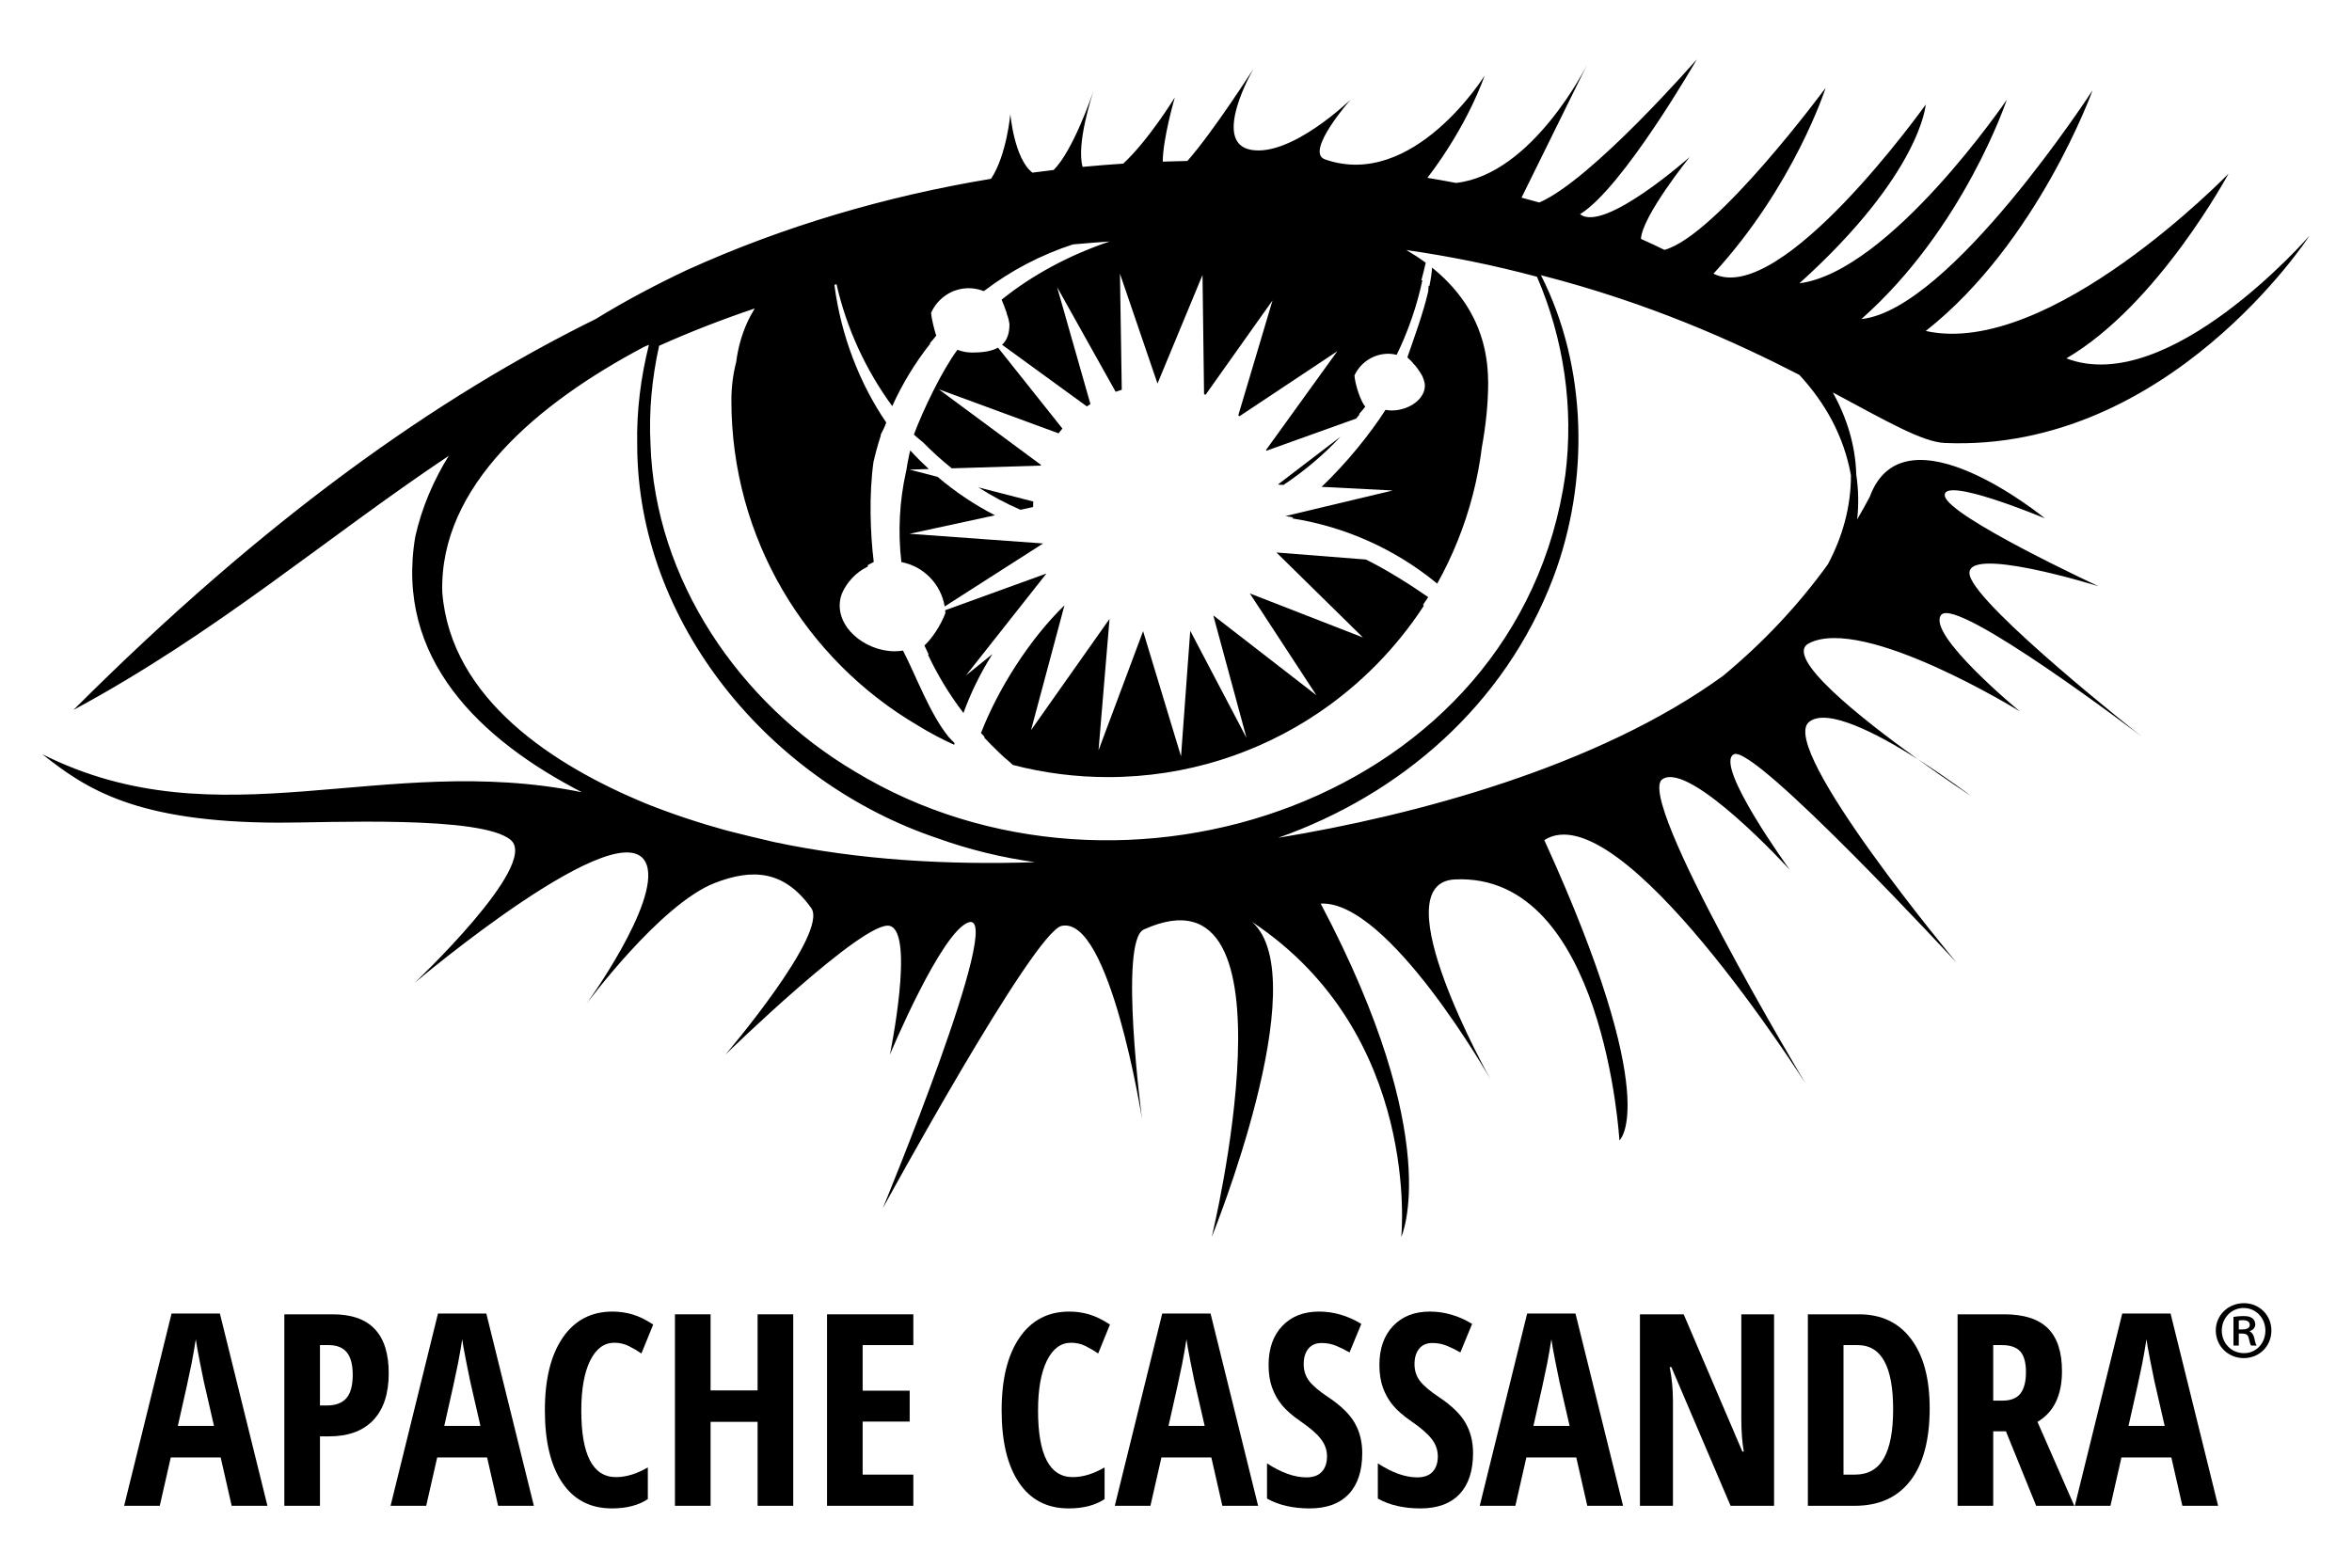 <?xml version="1.0" encoding="UTF-8"?>
<svg xmlns="http://www.w3.org/2000/svg" xmlns:xlink="http://www.w3.org/1999/xlink" width="1200pt" height="800pt" viewBox="0 0 1200 800" version="1.1">
<g id="surface1">
<path style=" stroke:none;fill-rule:nonzero;fill:rgb(0%,0%,0%);fill-opacity:1;" d="M 109.184 727.648 L 103.969 704.926 C 103.656 703.543 102.957 700.078 101.863 694.531 C 100.773 688.984 100.117 685.277 99.895 683.406 C 99.312 687.238 98.578 691.457 97.688 696.07 C 96.797 700.68 94.48 711.207 90.738 727.648 Z M 118.203 768.414 L 112.59 743.754 L 87.129 743.754 L 81.516 768.414 L 63.336 768.414 L 87.531 670.309 L 112.191 670.309 L 136.449 768.414 Z M 118.203 768.414 "/>
<path style=" stroke:none;fill-rule:nonzero;fill:rgb(0%,0%,0%);fill-opacity:1;" d="M 163.246 717.223 L 166.723 717.223 C 171.18 717.223 174.5 715.996 176.68 713.547 C 178.863 711.098 179.957 707.086 179.957 701.516 C 179.957 696.395 178.953 692.594 176.949 690.121 C 174.945 687.648 171.848 686.414 167.66 686.414 L 163.246 686.414 Z M 198.332 700.781 C 198.332 711.164 195.719 719.129 190.48 724.672 C 185.246 730.219 177.684 732.992 167.793 732.992 L 163.246 732.992 L 163.246 768.414 L 145.07 768.414 L 145.07 670.707 L 169.863 670.707 C 188.844 670.707 198.332 680.73 198.332 700.781 "/>
<path style=" stroke:none;fill-rule:nonzero;fill:rgb(0%,0%,0%);fill-opacity:1;" d="M 245.117 727.648 L 239.902 704.926 C 239.59 703.543 238.891 700.078 237.797 694.531 C 236.707 688.984 236.047 685.277 235.828 683.406 C 235.246 687.238 234.512 691.457 233.621 696.07 C 232.73 700.68 230.414 711.207 226.672 727.648 Z M 254.137 768.414 L 248.523 743.754 L 223.062 743.754 L 217.449 768.414 L 199.27 768.414 L 223.461 670.309 L 248.125 670.309 L 272.383 768.414 Z M 254.137 768.414 "/>
<path style=" stroke:none;fill-rule:nonzero;fill:rgb(0%,0%,0%);fill-opacity:1;" d="M 313.418 685.211 C 308.203 685.211 304.094 688.262 301.086 694.367 C 298.078 700.469 296.578 708.957 296.578 719.828 C 296.578 742.461 302.48 753.777 314.285 753.777 C 319.453 753.777 324.867 752.129 330.527 748.832 L 330.527 765.004 C 325.758 768.172 319.656 769.75 312.215 769.75 C 301.211 769.75 292.754 765.375 286.852 756.617 C 280.949 747.863 277.996 735.555 277.996 719.695 C 277.996 703.836 281.039 691.469 287.121 682.602 C 293.199 673.738 301.656 669.305 312.484 669.305 C 316.047 669.305 319.465 669.797 322.742 670.773 C 326.016 671.754 329.523 673.469 333.266 675.922 L 327.25 690.691 C 325.246 689.309 323.109 688.051 320.836 686.914 C 318.562 685.777 316.09 685.211 313.418 685.211 "/>
<path style=" stroke:none;fill-rule:nonzero;fill:rgb(0%,0%,0%);fill-opacity:1;" d="M 404.707 768.414 L 386.531 768.414 L 386.531 725.574 L 362.539 725.574 L 362.539 768.414 L 344.359 768.414 L 344.359 670.707 L 362.539 670.707 L 362.539 709.535 L 386.531 709.535 L 386.531 670.707 L 404.707 670.707 Z M 404.707 768.414 "/>
<path style=" stroke:none;fill-rule:nonzero;fill:rgb(0%,0%,0%);fill-opacity:1;" d="M 465.992 768.414 L 421.953 768.414 L 421.953 670.707 L 465.992 670.707 L 465.992 686.41 L 440.129 686.41 L 440.129 709.672 L 464.121 709.672 L 464.121 725.441 L 440.129 725.441 L 440.129 752.508 L 465.992 752.508 Z M 465.992 768.414 "/>
<path style=" stroke:none;fill-rule:nonzero;fill:rgb(0%,0%,0%);fill-opacity:1;" d="M 546.457 685.211 C 541.242 685.211 537.133 688.262 534.125 694.367 C 531.117 700.469 529.617 708.957 529.617 719.828 C 529.617 742.461 535.52 753.777 547.324 753.777 C 552.492 753.777 557.906 752.129 563.566 748.832 L 563.566 765.004 C 558.797 768.172 552.695 769.75 545.254 769.75 C 534.25 769.75 525.793 765.375 519.891 756.617 C 513.988 747.863 511.035 735.555 511.035 719.695 C 511.035 703.836 514.078 691.469 520.16 682.602 C 526.238 673.738 534.695 669.305 545.523 669.305 C 549.086 669.305 552.504 669.797 555.781 670.773 C 559.055 671.754 562.562 673.469 566.305 675.922 L 560.289 690.691 C 558.285 689.309 556.148 688.051 553.875 686.914 C 551.602 685.777 549.129 685.211 546.457 685.211 "/>
<path style=" stroke:none;fill-rule:nonzero;fill:rgb(0%,0%,0%);fill-opacity:1;" d="M 614.625 727.648 L 609.41 704.926 C 609.098 703.543 608.398 700.078 607.305 694.531 C 606.215 688.984 605.559 685.277 605.336 683.406 C 604.754 687.238 604.02 691.457 603.129 696.07 C 602.238 700.68 599.922 711.207 596.18 727.648 Z M 623.645 768.414 L 618.031 743.754 L 592.57 743.754 L 586.957 768.414 L 568.777 768.414 L 592.973 670.309 L 617.633 670.309 L 641.891 768.414 Z M 623.645 768.414 "/>
<path style=" stroke:none;fill-rule:nonzero;fill:rgb(0%,0%,0%);fill-opacity:1;" d="M 695.02 741.48 C 695.02 750.613 692.715 757.609 688.105 762.465 C 683.492 767.324 676.844 769.75 668.156 769.75 C 659.645 769.75 652.406 768.078 646.434 764.738 L 646.434 746.762 C 653.742 751.531 660.445 753.91 666.551 753.91 C 670.027 753.91 672.645 752.953 674.402 751.039 C 676.164 749.125 677.043 746.516 677.043 743.219 C 677.043 739.969 675.996 736.992 673.902 734.297 C 671.809 731.602 668.355 728.605 663.543 725.309 C 659.355 722.414 656.18 719.637 654.02 716.988 C 651.859 714.336 650.188 711.363 649.008 708.066 C 647.828 704.77 647.238 700.938 647.238 696.57 C 647.238 688.195 649.566 681.559 654.219 676.656 C 658.875 671.754 665.125 669.305 672.969 669.305 C 680.449 669.305 687.648 671.398 694.555 675.586 L 688.539 690.156 C 686.398 688.91 684.16 687.793 681.824 686.816 C 679.484 685.836 676.977 685.344 674.305 685.344 C 671.363 685.344 669.102 686.312 667.52 688.25 C 665.938 690.191 665.148 692.828 665.148 696.172 C 665.148 699.469 666.094 702.34 667.988 704.789 C 669.883 707.242 673.191 710.027 677.914 713.145 C 684.281 717.422 688.727 721.789 691.246 726.242 C 693.762 730.699 695.02 735.777 695.02 741.48 "/>
<path style=" stroke:none;fill-rule:nonzero;fill:rgb(0%,0%,0%);fill-opacity:1;" d="M 751.559 741.48 C 751.559 750.613 749.254 757.609 744.645 762.465 C 740.031 767.324 733.383 769.75 724.695 769.75 C 716.184 769.75 708.945 768.078 702.973 764.738 L 702.973 746.762 C 710.281 751.531 716.984 753.91 723.09 753.91 C 726.566 753.91 729.184 752.953 730.941 751.039 C 732.703 749.125 733.582 746.516 733.582 743.219 C 733.582 739.969 732.535 736.992 730.441 734.297 C 728.348 731.602 724.895 728.605 720.082 725.309 C 715.895 722.414 712.719 719.637 710.559 716.988 C 708.398 714.336 706.727 711.363 705.547 708.066 C 704.367 704.77 703.777 700.938 703.777 696.57 C 703.777 688.195 706.105 681.559 710.758 676.656 C 715.414 671.754 721.664 669.305 729.504 669.305 C 736.988 669.305 744.188 671.398 751.09 675.586 L 745.078 690.156 C 742.938 688.91 740.699 687.793 738.363 686.816 C 736.023 685.836 733.516 685.344 730.84 685.344 C 727.902 685.344 725.641 686.312 724.059 688.25 C 722.477 690.191 721.688 692.828 721.688 696.172 C 721.688 699.469 722.633 702.34 724.527 704.789 C 726.418 707.242 729.73 710.027 734.453 713.145 C 740.82 717.422 745.266 721.789 747.785 726.242 C 750.301 730.699 751.559 735.777 751.559 741.48 "/>
<path style=" stroke:none;fill-rule:nonzero;fill:rgb(0%,0%,0%);fill-opacity:1;" d="M 800.812 727.648 L 795.602 704.926 C 795.289 703.543 794.586 700.078 793.496 694.531 C 792.402 688.984 791.746 685.277 791.523 683.406 C 790.945 687.238 790.211 691.457 789.32 696.07 C 788.426 700.68 786.113 711.207 782.367 727.648 Z M 809.836 768.414 L 804.223 743.754 L 778.758 743.754 L 773.148 768.414 L 754.969 768.414 L 779.16 670.309 L 803.82 670.309 L 828.082 768.414 Z M 809.836 768.414 "/>
<path style=" stroke:none;fill-rule:nonzero;fill:rgb(0%,0%,0%);fill-opacity:1;" d="M 905.137 768.414 L 882.949 768.414 L 852.742 697.641 L 851.875 697.641 C 852.984 703.031 853.543 708.824 853.543 715.016 L 853.543 768.414 L 836.703 768.414 L 836.703 670.707 L 859.023 670.707 L 888.965 740.746 L 889.699 740.746 C 888.852 736.066 888.43 730.5 888.43 724.039 L 888.43 670.707 L 905.137 670.707 Z M 905.137 768.414 "/>
<path style=" stroke:none;fill-rule:nonzero;fill:rgb(0%,0%,0%);fill-opacity:1;" d="M 965.887 719.16 C 965.887 697.328 959.871 686.414 947.844 686.414 L 940.559 686.414 L 940.559 752.508 L 946.438 752.508 C 953.078 752.508 957.977 749.734 961.141 744.188 C 964.305 738.641 965.887 730.297 965.887 719.16 M 984.531 718.625 C 984.531 734.754 981.246 747.086 974.676 755.617 C 968.102 764.148 958.645 768.414 946.305 768.414 L 922.379 768.414 L 922.379 670.707 L 948.512 670.707 C 959.871 670.707 968.715 674.906 975.043 683.305 C 981.367 691.703 984.531 703.477 984.531 718.625 "/>
<path style=" stroke:none;fill-rule:nonzero;fill:rgb(0%,0%,0%);fill-opacity:1;" d="M 1016.945 714.75 L 1021.625 714.75 C 1025.902 714.75 1028.977 713.535 1030.848 711.105 C 1032.719 708.68 1033.652 705.059 1033.652 700.246 C 1033.652 695.258 1032.66 691.703 1030.68 689.586 C 1028.695 687.473 1025.633 686.414 1021.488 686.414 L 1016.945 686.414 Z M 1016.945 730.387 L 1016.945 768.414 L 998.77 768.414 L 998.77 670.707 L 1022.559 670.707 C 1032.629 670.707 1040.059 673.09 1044.848 677.859 C 1049.637 682.625 1052.031 689.91 1052.031 699.711 C 1052.031 712.055 1047.863 720.676 1039.535 725.574 L 1058.312 768.414 L 1038.867 768.414 L 1023.426 730.387 Z M 1016.945 730.387 "/>
<path style=" stroke:none;fill-rule:nonzero;fill:rgb(0%,0%,0%);fill-opacity:1;" d="M 1104.426 727.648 L 1099.215 704.926 C 1098.902 703.543 1098.199 700.078 1097.105 694.531 C 1096.016 688.984 1095.359 685.277 1095.137 683.406 C 1094.555 687.238 1093.82 691.457 1092.93 696.07 C 1092.039 700.68 1089.723 711.207 1085.98 727.648 Z M 1113.449 768.414 L 1107.832 743.754 L 1082.371 743.754 L 1076.758 768.414 L 1058.578 768.414 L 1082.773 670.309 L 1107.434 670.309 L 1131.691 768.414 Z M 1113.449 768.414 "/>
<path style=" stroke:none;fill-rule:nonzero;fill:rgb(0%,0%,0%);fill-opacity:1;" d="M 674.281 248.441 L 710.578 250.293 L 655.887 263.34 C 655.883 263.34 655.879 263.34 655.879 263.344 C 657.211 263.562 658.539 263.809 659.867 264.059 C 659.637 264.211 659.414 264.375 659.184 264.527 C 686.27 268.77 711.727 280.176 732.93 297.551 C 733.043 297.641 733.156 297.727 733.27 297.82 C 737.23 290.73 740.719 283.418 743.73 275.93 C 749.914 260.551 754.066 244.434 756.094 227.984 C 758.125 216.848 759.27 205.746 759.27 195.227 C 759.27 194.746 759.234 194.285 759.227 193.809 C 759.105 186.285 758.031 179.34 756.094 172.961 C 751.57 158.047 742.488 146.121 730.656 136.578 C 730.465 139.512 729.969 142.703 729.285 146.012 C 729.164 145.914 729.047 145.809 728.922 145.711 C 728.855 146.742 728.762 147.77 728.672 148.797 C 725.965 160.406 721.191 173.176 718.047 182.371 L 718.027 182.371 C 719.094 183.305 720.078 184.32 721.02 185.375 C 721.008 185.41 720.996 185.445 720.984 185.48 C 721.328 185.785 721.641 186.117 721.957 186.441 C 723.352 188.133 724.598 189.945 725.656 191.879 C 725.699 191.953 725.719 192.023 725.758 192.094 C 726.27 193.281 726.664 194.512 726.93 195.785 C 727.777 203.312 719.008 209.469 710.016 209.469 C 708.969 209.453 707.926 209.344 706.895 209.152 C 698.918 221.617 686.902 236.438 674.281 248.441 "/>
<path style=" stroke:none;fill-rule:nonzero;fill:rgb(0%,0%,0%);fill-opacity:1;" d="M 500.504 374.047 C 501.129 374.723 501.73 375.379 502.312 376.023 C 502.266 376.148 502.203 376.27 502.156 376.395 C 504.574 378.996 507.086 381.508 509.66 383.953 C 510.824 385.105 512.055 386.254 513.43 387.426 C 513.469 387.434 513.504 387.441 513.543 387.449 C 514.625 388.414 515.672 389.422 516.777 390.363 C 532.637 394.484 548.957 396.566 565.344 396.555 C 605.16 396.555 642.133 384.426 672.805 363.68 C 694.145 349.246 712.438 330.645 726.504 309.031 C 726.363 308.934 726.219 308.844 726.078 308.746 C 726.051 308.727 726.023 308.711 725.996 308.691 C 726.668 307.719 727.328 306.738 727.98 305.75 C 728.211 305.402 728.453 305.066 728.68 304.719 C 728.668 304.711 728.656 304.699 728.645 304.691 C 718.746 297.844 708.078 291.137 696.938 285.535 L 651.246 281.941 L 695.375 325.309 L 637.664 302.828 L 671.621 354.773 L 619.023 314.031 L 635.992 376.59 L 607.27 321.898 L 602.566 385.984 L 583.211 322.094 L 560.477 382.883 L 566.09 315.816 L 526.031 372.598 L 543.105 308.867 C 524.977 326.539 509.18 351.727 500.504 374.047 "/>
<path style=" stroke:none;fill-rule:nonzero;fill:rgb(0%,0%,0%);fill-opacity:1;" d="M 488.484 178.512 C 480.617 189.074 470.984 209.184 466.262 221.766 C 467.863 223.199 469.453 224.531 471.035 225.82 C 475.633 230.504 480.492 234.906 485.602 238.992 L 530.973 237.598 C 531.016 237.48 531.066 237.363 531.113 237.246 L 478.953 198.652 L 540.07 221.133 C 540.707 220.301 541.363 219.484 542.043 218.688 L 509.195 177.406 C 505.91 179.266 501.387 179.902 495.953 179.902 C 493.32 179.902 490.809 179.391 488.484 178.512 "/>
<path style=" stroke:none;fill-rule:nonzero;fill:rgb(0%,0%,0%);fill-opacity:1;" d="M 654.848 247.453 C 665.469 240.398 675.227 232.156 683.91 222.863 L 652.191 247.105 C 652.203 247.176 652.223 247.246 652.238 247.32 Z M 654.848 247.453 "/>
<path style=" stroke:none;fill-rule:nonzero;fill:rgb(0%,0%,0%);fill-opacity:1;" d="M 527.082 258.75 C 527.094 257.809 527.117 256.867 527.172 255.934 L 499.176 248.707 C 506.023 253.082 513.191 256.926 520.66 260.141 Z M 527.082 258.75 "/>
<path style=" stroke:none;fill-rule:nonzero;fill:rgb(0%,0%,0%);fill-opacity:1;" d="M 506.328 333.797 L 492.84 344.672 L 533.898 292.668 L 482.238 311.398 C 482.285 311.914 482.297 312.438 482.316 312.961 C 479.887 319.344 475.391 325.941 471.637 329.418 C 472.371 331 473.074 332.477 473.758 333.871 C 473.664 333.961 473.582 334.062 473.484 334.152 C 478.449 344.656 484.504 354.609 491.555 363.844 L 491.555 363.855 C 495.379 353.277 500.352 343.211 506.328 333.797 "/>
<path style=" stroke:none;fill-rule:nonzero;fill:rgb(0%,0%,0%);fill-opacity:1;" d="M 481.977 309.48 L 532.195 277.332 L 464.035 272.395 L 507.633 262.961 C 497.164 257.566 487.344 250.984 478.367 243.336 L 464.098 239.648 L 473.883 239.352 C 470.605 236.328 467.441 233.172 464.426 229.855 L 463.977 231.59 C 463.34 234.457 462.828 237.34 462.375 240.234 C 462.332 240.395 462.289 240.559 462.25 240.723 C 458.891 255.855 458.09 271.441 459.883 286.84 C 471.41 289.035 480.109 298.207 481.977 309.48 "/>
<path style=" stroke:none;fill-rule:nonzero;fill:rgb(0%,0%,0%);fill-opacity:1;" d="M 944.348 242.465 C 944.348 242.465 945.027 242.406 945.711 242.344 C 945.027 242.406 944.348 242.465 944.348 242.465 C 944.422 258.527 940.047 273.98 932.594 287.949 C 917.348 309.109 899.391 328.055 879.141 344.859 C 815.184 391.383 721.312 416.195 652.152 427.527 C 714.516 405.512 767.695 359.938 792.438 294.898 C 811.082 245.723 809.941 187.055 786.191 140.434 C 841.734 154.684 885.074 174.371 918.031 191.297 C 931.203 205.555 940.707 222.438 944.348 242.465 M 370.73 423.816 C 356.766 419.984 342.961 415.422 329.371 409.988 C 282.809 390.699 229.902 356.996 225.645 302.176 C 224.145 247.793 274.555 205.547 328.711 176.949 C 329.488 176.609 330.301 176.281 331.086 175.938 C 326.938 192.5 324.742 209.637 325.109 226.793 C 325.09 318.211 393.262 399.168 478.141 427.703 C 494.367 433.566 511.117 437.598 528.055 439.984 C 483.328 441.445 438.59 438.926 395.152 429.742 C 386.84 427.836 378.699 425.852 370.73 423.816 M 547.398 124.727 C 553.645 124.16 559.895 123.668 566.145 123.227 C 545.801 130.062 526.734 140.254 511.023 152.934 C 511.605 154.312 512.75 157.098 513.672 159.812 C 513.633 159.844 513.59 159.871 513.555 159.902 C 514.312 161.695 514.797 163.586 515.031 165.508 C 515.031 170.398 513.68 173.715 511.262 175.926 L 554.527 207.395 C 555.125 206.984 555.73 206.594 556.344 206.203 L 539.336 146.516 L 569.207 199.922 C 570.234 199.559 571.277 199.223 572.332 198.91 L 571.406 139.66 L 590.559 195.734 L 613.523 140.332 L 614.312 201.117 C 614.574 201.227 614.832 201.336 615.094 201.445 L 649.246 153.312 L 631.793 211.91 C 631.984 212.078 632.164 212.258 632.355 212.426 L 682.305 179.227 L 645.922 229.648 C 645.988 229.77 646.051 229.895 646.113 230.02 L 691.918 213.602 C 692.477 212.906 693.055 212.234 693.598 211.531 C 693.531 211.445 693.484 211.352 693.418 211.266 C 694.488 210.07 695.543 208.844 696.559 207.543 C 694.082 204.523 691.441 196.418 691.047 191.59 C 694.082 185.082 700.648 180.559 708.293 180.523 C 709.773 180.523 711.199 180.738 712.598 181.062 C 718.461 169.016 722.852 156.301 725.668 143.199 C 725.523 143.094 725.367 142.996 725.223 142.891 C 726.02 139.969 726.766 137.031 727.402 134.066 C 724.277 131.754 720.957 129.617 717.527 127.594 C 739.977 130.84 762.238 135.336 784.172 141.23 C 797.922 173.004 803.008 208.289 798.641 242.348 C 775.035 408.613 571.801 476.082 436.168 393.699 C 377.418 358.941 334.113 295.961 331.883 226.605 C 330.992 209.82 332.645 192.922 336.285 176.445 C 352.262 169.281 368.547 162.973 385.066 157.41 C 383.555 159.914 382.145 162.492 380.945 165.215 C 378.316 171.191 376.512 177.719 375.598 184.809 C 374.027 190.848 373.156 197.34 373.156 204.359 C 373.156 275.043 411.336 336.766 468.18 370.148 C 474.191 373.855 480.418 377.18 486.852 380.066 L 486.992 379.434 L 486.992 379.426 C 486.957 379.387 486.918 379.344 486.879 379.305 L 486.922 379.117 C 485.992 378.195 485.098 377.242 484.191 376.297 C 474.449 364.48 467.371 344.793 460.711 332 C 459.328 332.227 457.93 332.344 456.527 332.355 C 441.281 332.355 425.324 319.574 428.938 304.789 C 429.09 304.156 429.309 303.57 429.504 302.973 C 432.09 297.02 436.727 292.039 442.773 289.125 C 442.742 288.883 442.73 288.641 442.703 288.398 C 443.688 287.844 444.711 287.305 445.793 286.777 C 443.992 272.238 443.332 252.258 445.652 235.73 C 446.715 231.172 447.934 226.645 449.414 222.184 C 449.363 222.109 449.316 222.031 449.27 221.957 C 450.254 220.016 451.32 218.148 452.16 215.602 C 438.621 195.789 428.965 170.98 425.715 145.336 C 426.082 145.242 426.441 145.141 426.805 145.047 C 431.898 167.551 441.727 188.816 455.223 207.254 C 460.352 195.887 466.855 185.188 474.586 175.402 C 474.551 175.301 474.523 175.199 474.488 175.098 C 475.551 173.887 476.617 172.633 477.68 171.289 C 476.898 169.184 475.277 162.707 475.027 159.668 C 478.293 152.289 485.695 147.074 494.219 147.074 C 496.871 147.074 499.492 147.586 501.949 148.574 C 515.801 137.984 531.195 130.012 547.398 124.727 M 1054.273 182.879 C 1101.109 155.516 1136.992 88.633 1136.992 88.633 C 1136.992 88.633 1045.766 182.879 982.523 168.902 C 1039.684 123.906 1067.652 46.055 1067.652 46.055 C 1067.652 46.055 995.066 158.098 949.68 162.82 C 1001.984 116.598 1023.867 50.91 1023.867 50.91 C 1023.867 50.91 964.281 138.496 918.062 144.578 C 980.086 88.633 982.523 53.348 982.523 53.348 C 982.523 53.348 908.777 156.965 874.219 139.668 C 915.562 94.66 931.438 44.84 931.438 44.84 C 931.438 44.84 875.762 120.332 849.195 127.512 C 845.238 125.57 841.254 123.699 837.223 121.914 C 837.816 110.273 862.105 80.113 862.105 80.113 C 862.105 80.113 818.324 119.027 806.16 109.293 C 828.059 95.918 865.75 30.25 865.75 30.25 C 865.75 30.25 812.168 91.844 785.359 103.332 C 782.344 102.477 779.32 101.66 776.285 100.867 L 809.754 32.973 C 809.754 32.973 782.129 88.953 742.879 93.352 C 738.016 92.422 733.145 91.555 728.262 90.75 C 749.266 63.375 757.43 38.645 757.43 38.645 C 757.43 38.645 721.027 97.141 676.008 81.328 C 665.438 77.613 689.16 50.738 689.16 50.738 C 689.16 50.738 658.988 80.113 638.309 76.461 C 617.637 72.809 639.523 35.105 639.523 35.105 C 639.523 35.105 619.152 67.02 605.809 82.141 C 601.617 82.219 597.43 82.328 593.238 82.48 C 593.262 70.84 599.395 49.707 599.395 49.707 C 599.395 49.707 586.043 71.531 573.062 83.504 C 566.152 83.957 559.254 84.508 552.359 85.16 C 549.004 73.441 557.238 48.449 557.98 46.234 C 557.172 48.625 547.438 76.973 537.574 86.742 C 533.957 87.168 530.348 87.617 526.738 88.098 C 517.445 80.941 515.473 58.215 515.473 58.215 C 515.473 58.215 513.66 79.07 505.645 91.242 C 452.188 100.086 399.863 115.398 350.398 137.828 C 335.145 145.047 319.348 153.289 304.074 162.719 C 223.5 202.438 135.867 263.891 37.48 362.285 C 110.941 322.688 165.438 275.066 228.965 232.598 C 221.176 245.168 215.254 258.859 211.883 273.809 C 201.367 335.898 244.781 377.398 296.898 404.285 C 195.094 383.59 112.031 430.258 21.652 384.914 L 21.652 384.926 C 43.805 402.473 69.09 419.586 142.062 419.82 C 166.816 419.891 246.062 415.941 260.656 428.719 C 275.254 441.48 211.395 501.68 211.395 501.68 C 211.395 501.68 319.438 410.332 329.984 441.48 C 336.547 460.867 298.969 512.641 298.969 512.641 C 298.969 512.641 336.66 461.512 364.637 450.613 C 383.867 443.125 400.07 444.023 413.887 463.379 C 423.027 476.141 370.113 538.18 370.113 538.18 C 370.113 538.18 441.273 468.848 454.035 472.5 C 466.812 476.141 454.035 538.18 454.035 538.18 C 454.035 538.18 480.23 475.324 494.176 470.684 C 513.34 464.297 450.383 616.633 450.383 616.633 C 450.383 616.633 527.258 475.684 541.621 472.5 C 566.23 467.031 582.66 571.023 582.66 571.023 C 582.66 571.023 570.672 480.16 583.578 474.324 C 665.254 437.359 618.238 631.223 618.238 631.223 C 618.238 631.223 671.672 499.648 638.84 470.48 C 725.496 527.945 714.934 631.223 714.934 631.223 C 714.934 631.223 737.719 582.043 673.824 461.113 C 708.496 459.285 760.543 550.941 760.543 550.941 C 760.543 550.941 703.984 450.602 742.301 448.777 C 818.426 445.152 826.23 581.961 826.23 581.961 C 826.23 581.961 849.035 562.797 787.918 428.707 C 826.824 403.77 921.082 552.75 921.082 552.75 C 921.082 552.75 834.129 407.402 848.105 397.68 C 862.098 387.945 913.184 443.891 913.184 443.891 C 913.184 443.891 874.27 390.383 884.594 384.914 C 894.93 379.434 998.32 491.336 998.32 491.336 C 998.32 491.336 907.094 381.875 922.906 368.488 C 931.984 360.816 957.879 374.379 978.305 387.324 C 949.422 366.539 909.707 335.141 922.906 328.285 C 950.887 313.766 1030.551 363.027 1030.551 363.027 C 1030.551 363.027 982.516 323.492 990.422 313.766 C 998.32 304.031 1092.59 375.793 1092.59 375.793 C 1092.59 375.793 1009.27 310.113 1005.012 293.707 C 1000.75 277.281 1070.691 299.176 1070.691 299.176 C 1070.691 299.176 993.465 263.293 992.238 252.957 C 991.023 242.621 1043.316 264.508 1043.316 264.508 C 1043.316 264.508 971.566 205.52 953.938 253.566 C 951.891 257.457 949.746 261.262 947.543 265.027 C 948.344 257.598 948.254 249.984 947.078 242.223 C 946.672 227.148 942.195 213.098 935.133 200.273 C 962.258 214.773 980.793 225.57 992.238 226.059 C 1106.586 230.926 1178.348 120.242 1178.348 120.242 C 1178.348 120.242 1106.586 202.949 1054.273 182.879 "/>
<path style=" stroke:none;fill-rule:nonzero;fill:rgb(0%,0%,0%);fill-opacity:1;" d="M 978.305 387.324 C 993.449 398.227 1005.617 406.207 1005.617 406.207 C 1005.617 406.207 993.465 396.938 978.305 387.324 "/>
<path style=" stroke:none;fill-rule:nonzero;fill:rgb(0%,0%,0%);fill-opacity:1;" d="M 1142.238 678.426 L 1144.078 678.426 C 1146.004 678.426 1147.844 677.812 1147.844 676.148 C 1147.844 674.746 1146.879 673.695 1144.34 673.695 C 1143.289 673.695 1142.676 673.781 1142.238 673.871 Z M 1142.238 686.656 L 1139.523 686.656 L 1139.523 672.031 C 1141.012 671.77 1142.586 671.594 1144.602 671.594 C 1147.055 671.594 1148.281 672.031 1149.156 672.73 C 1150.031 673.344 1150.645 674.484 1150.645 675.887 C 1150.645 677.637 1149.332 678.773 1147.844 679.301 L 1147.844 679.477 C 1149.07 680 1149.77 681.141 1150.207 683.066 C 1150.645 685.254 1150.996 686.133 1151.348 686.656 L 1148.543 686.656 C 1148.105 686.133 1147.754 684.816 1147.316 682.891 C 1146.969 681.227 1146.004 680.527 1143.992 680.527 L 1142.238 680.527 Z M 1133.566 678.949 C 1133.566 685.43 1138.383 690.512 1144.867 690.512 C 1151.082 690.598 1155.812 685.43 1155.812 679.039 C 1155.812 672.645 1151.082 667.477 1144.691 667.477 C 1138.383 667.477 1133.566 672.645 1133.566 678.949 M 1158.879 678.949 C 1158.879 686.918 1152.746 693.051 1144.777 693.051 C 1136.809 693.051 1130.504 686.918 1130.504 678.949 C 1130.504 671.156 1136.809 665.023 1144.867 665.023 C 1152.746 665.023 1158.879 671.156 1158.879 678.949 "/>
</g>
</svg>
